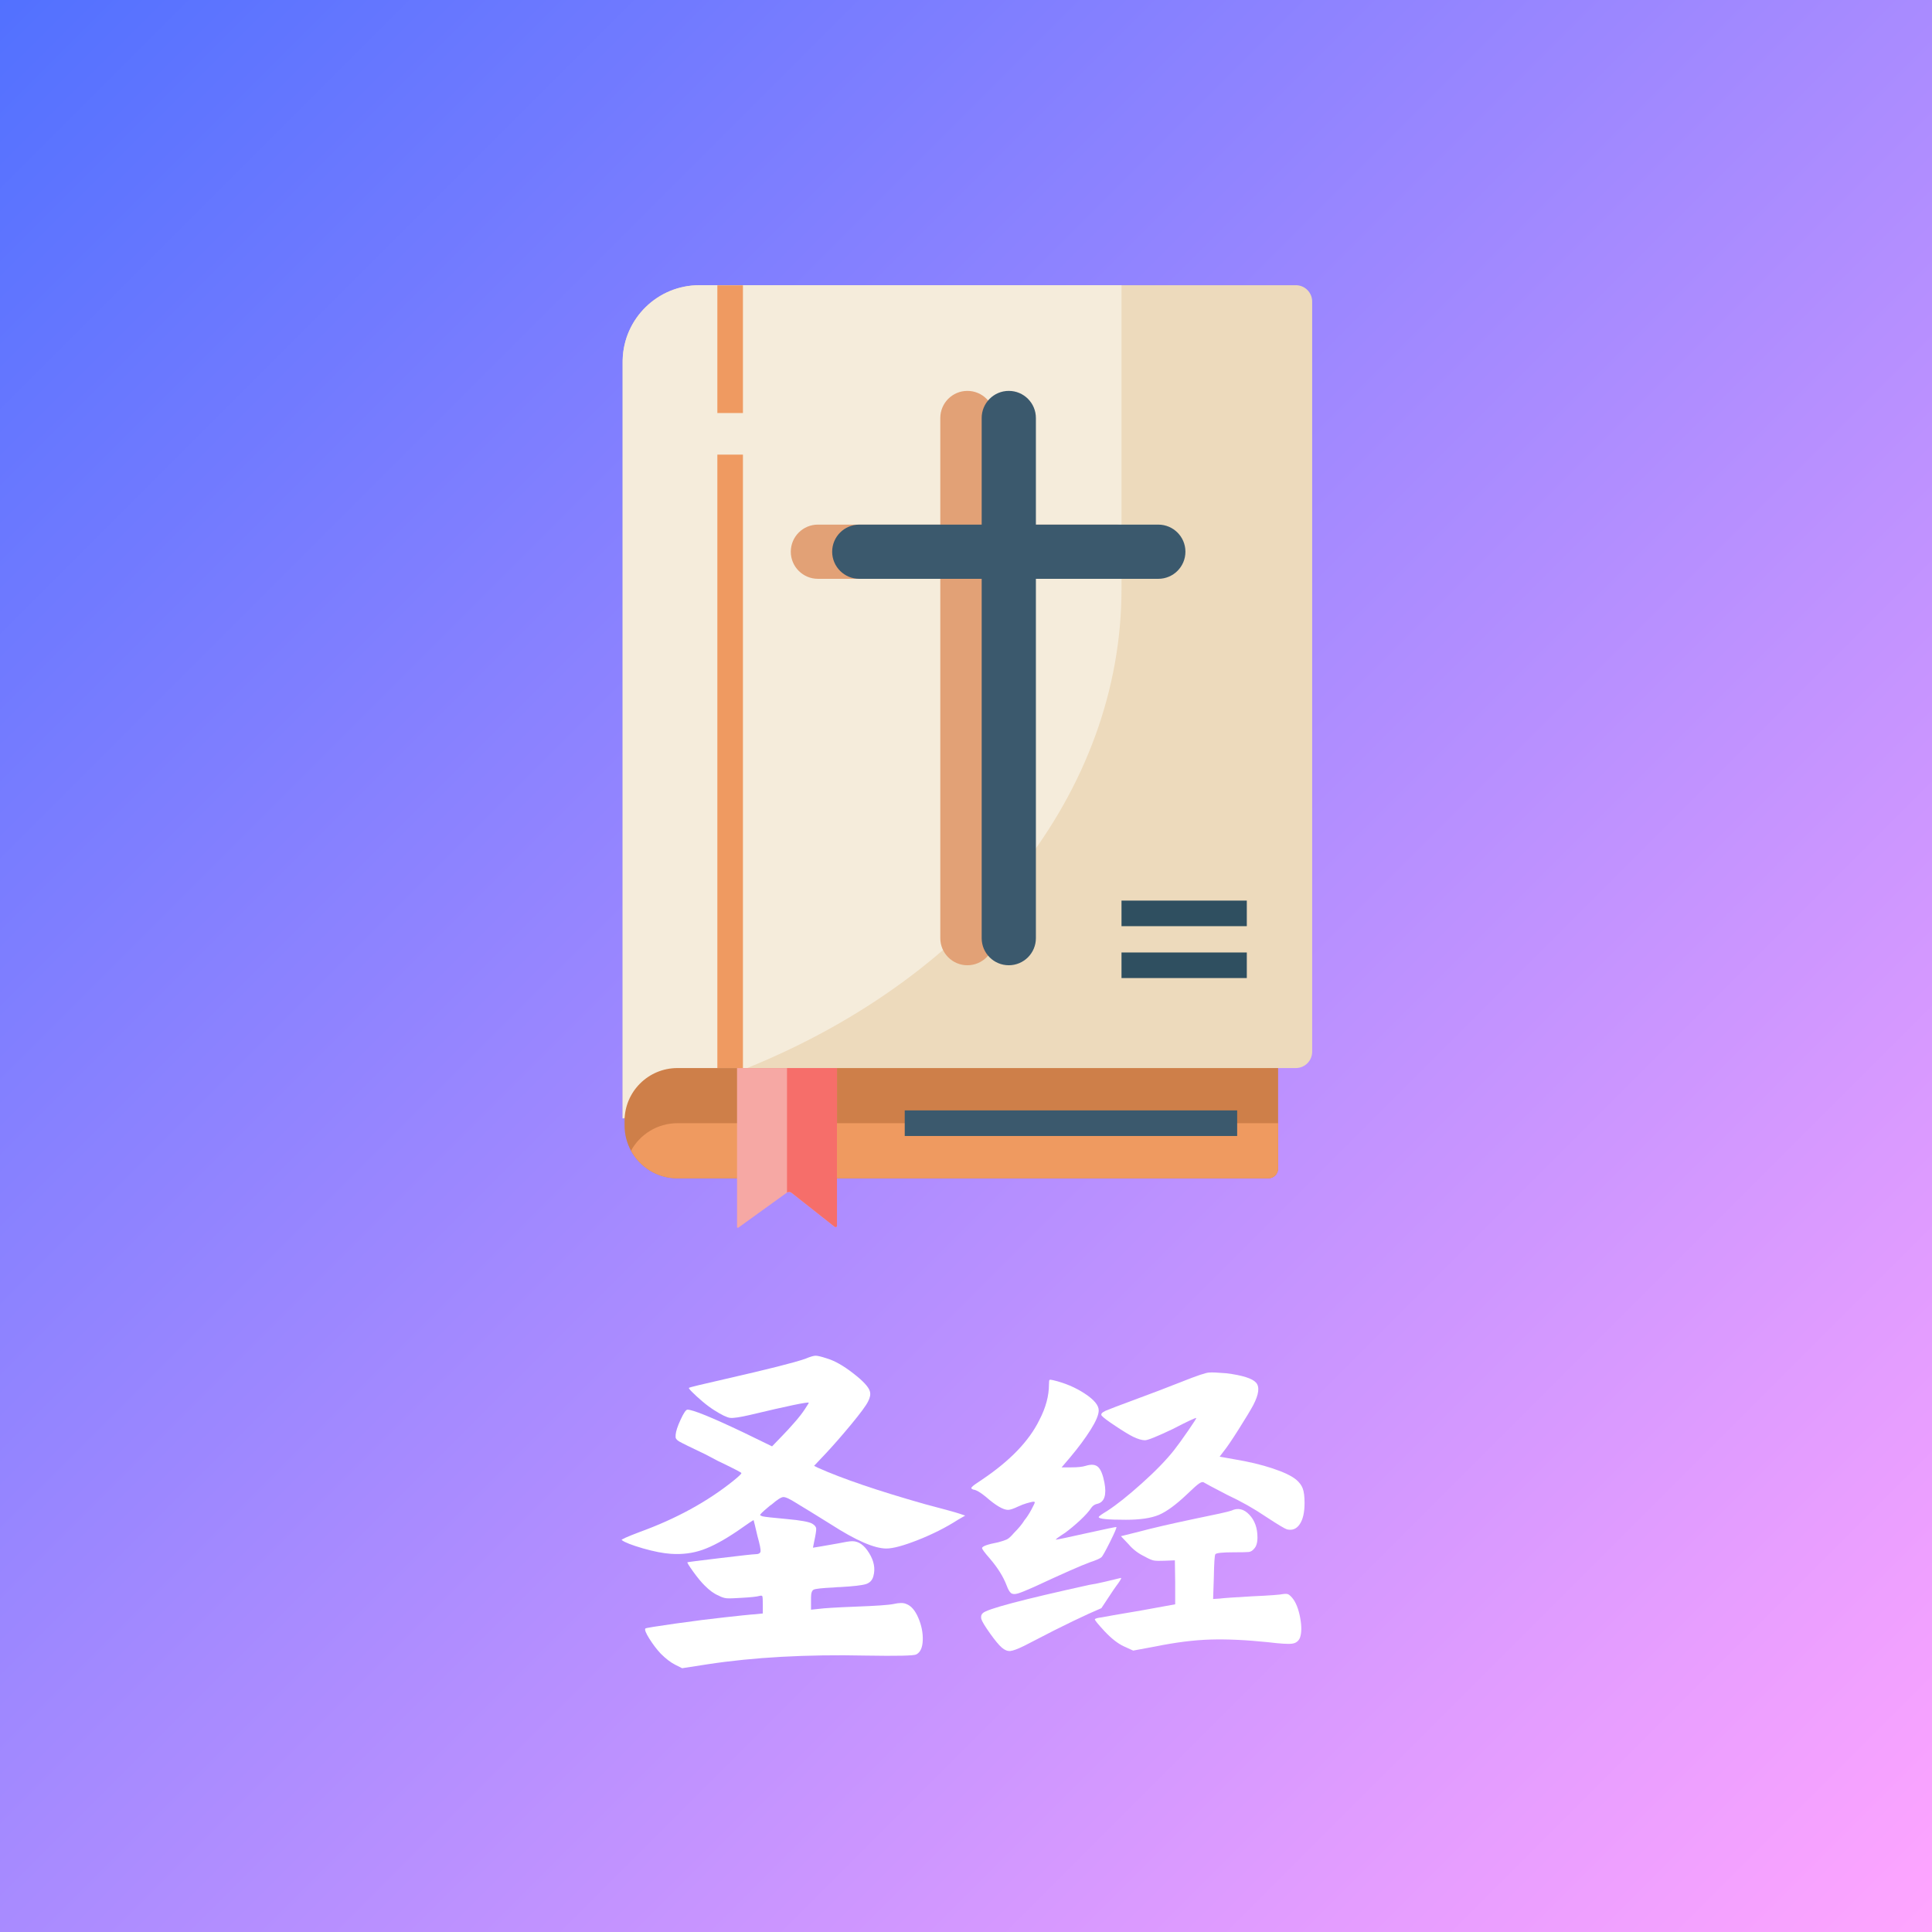 <svg xmlns="http://www.w3.org/2000/svg" xmlns:xlink="http://www.w3.org/1999/xlink" width="500" zoomAndPan="magnify" viewBox="0 0 375 375" height="500" preserveAspectRatio="xMidYMid meet" version="1.0"><defs><g/><linearGradient x1="0" gradientTransform="matrix(0.75, 0, 0, 0.75, 0, 0)" y1="0" x2="500" gradientUnits="userSpaceOnUse" y2="500" id="f80918ab00"><stop stop-opacity="1" stop-color="rgb(32.199%, 44.299%, 100%)" offset="0"/><stop stop-opacity="1" stop-color="rgb(32.463%, 44.379%, 100%)" offset="0.004"/><stop stop-opacity="1" stop-color="rgb(32.729%, 44.458%, 100%)" offset="0.008"/><stop stop-opacity="1" stop-color="rgb(32.993%, 44.537%, 100%)" offset="0.012"/><stop stop-opacity="1" stop-color="rgb(33.258%, 44.618%, 100%)" offset="0.016"/><stop stop-opacity="1" stop-color="rgb(33.522%, 44.698%, 100%)" offset="0.02"/><stop stop-opacity="1" stop-color="rgb(33.788%, 44.777%, 100%)" offset="0.023"/><stop stop-opacity="1" stop-color="rgb(34.053%, 44.856%, 100%)" offset="0.027"/><stop stop-opacity="1" stop-color="rgb(34.319%, 44.937%, 100%)" offset="0.031"/><stop stop-opacity="1" stop-color="rgb(34.583%, 45.016%, 100%)" offset="0.035"/><stop stop-opacity="1" stop-color="rgb(34.848%, 45.096%, 100%)" offset="0.039"/><stop stop-opacity="1" stop-color="rgb(35.112%, 45.175%, 100%)" offset="0.043"/><stop stop-opacity="1" stop-color="rgb(35.378%, 45.256%, 100%)" offset="0.047"/><stop stop-opacity="1" stop-color="rgb(35.641%, 45.335%, 100%)" offset="0.051"/><stop stop-opacity="1" stop-color="rgb(35.907%, 45.415%, 100%)" offset="0.055"/><stop stop-opacity="1" stop-color="rgb(36.171%, 45.494%, 100%)" offset="0.059"/><stop stop-opacity="1" stop-color="rgb(36.436%, 45.575%, 100%)" offset="0.062"/><stop stop-opacity="1" stop-color="rgb(36.7%, 45.654%, 100%)" offset="0.066"/><stop stop-opacity="1" stop-color="rgb(36.966%, 45.734%, 100%)" offset="0.07"/><stop stop-opacity="1" stop-color="rgb(37.23%, 45.813%, 100%)" offset="0.074"/><stop stop-opacity="1" stop-color="rgb(37.495%, 45.892%, 100%)" offset="0.078"/><stop stop-opacity="1" stop-color="rgb(37.761%, 45.972%, 100%)" offset="0.082"/><stop stop-opacity="1" stop-color="rgb(38.026%, 46.053%, 100%)" offset="0.086"/><stop stop-opacity="1" stop-color="rgb(38.29%, 46.132%, 100%)" offset="0.09"/><stop stop-opacity="1" stop-color="rgb(38.556%, 46.211%, 100%)" offset="0.094"/><stop stop-opacity="1" stop-color="rgb(38.82%, 46.291%, 100%)" offset="0.098"/><stop stop-opacity="1" stop-color="rgb(39.085%, 46.371%, 100%)" offset="0.102"/><stop stop-opacity="1" stop-color="rgb(39.349%, 46.451%, 100%)" offset="0.105"/><stop stop-opacity="1" stop-color="rgb(39.615%, 46.53%, 100%)" offset="0.109"/><stop stop-opacity="1" stop-color="rgb(39.879%, 46.609%, 100%)" offset="0.113"/><stop stop-opacity="1" stop-color="rgb(40.144%, 46.69%, 100%)" offset="0.117"/><stop stop-opacity="1" stop-color="rgb(40.408%, 46.77%, 100%)" offset="0.121"/><stop stop-opacity="1" stop-color="rgb(40.674%, 46.849%, 100%)" offset="0.125"/><stop stop-opacity="1" stop-color="rgb(40.938%, 46.928%, 100%)" offset="0.129"/><stop stop-opacity="1" stop-color="rgb(41.203%, 47.009%, 100%)" offset="0.133"/><stop stop-opacity="1" stop-color="rgb(41.469%, 47.089%, 100%)" offset="0.137"/><stop stop-opacity="1" stop-color="rgb(41.734%, 47.168%, 100%)" offset="0.141"/><stop stop-opacity="1" stop-color="rgb(41.998%, 47.247%, 100%)" offset="0.145"/><stop stop-opacity="1" stop-color="rgb(42.264%, 47.327%, 100%)" offset="0.148"/><stop stop-opacity="1" stop-color="rgb(42.528%, 47.406%, 100%)" offset="0.152"/><stop stop-opacity="1" stop-color="rgb(42.793%, 47.487%, 100%)" offset="0.156"/><stop stop-opacity="1" stop-color="rgb(43.057%, 47.566%, 100%)" offset="0.16"/><stop stop-opacity="1" stop-color="rgb(43.323%, 47.646%, 100%)" offset="0.164"/><stop stop-opacity="1" stop-color="rgb(43.587%, 47.725%, 100%)" offset="0.168"/><stop stop-opacity="1" stop-color="rgb(43.852%, 47.806%, 100%)" offset="0.172"/><stop stop-opacity="1" stop-color="rgb(44.116%, 47.885%, 100%)" offset="0.176"/><stop stop-opacity="1" stop-color="rgb(44.382%, 47.964%, 100%)" offset="0.18"/><stop stop-opacity="1" stop-color="rgb(44.646%, 48.044%, 100%)" offset="0.184"/><stop stop-opacity="1" stop-color="rgb(44.911%, 48.125%, 100%)" offset="0.188"/><stop stop-opacity="1" stop-color="rgb(45.175%, 48.204%, 100%)" offset="0.191"/><stop stop-opacity="1" stop-color="rgb(45.441%, 48.283%, 100%)" offset="0.195"/><stop stop-opacity="1" stop-color="rgb(45.706%, 48.363%, 100%)" offset="0.199"/><stop stop-opacity="1" stop-color="rgb(45.972%, 48.444%, 100%)" offset="0.203"/><stop stop-opacity="1" stop-color="rgb(46.236%, 48.523%, 100%)" offset="0.207"/><stop stop-opacity="1" stop-color="rgb(46.501%, 48.602%, 100%)" offset="0.211"/><stop stop-opacity="1" stop-color="rgb(46.765%, 48.682%, 100%)" offset="0.215"/><stop stop-opacity="1" stop-color="rgb(47.031%, 48.761%, 100%)" offset="0.219"/><stop stop-opacity="1" stop-color="rgb(47.295%, 48.84%, 100%)" offset="0.223"/><stop stop-opacity="1" stop-color="rgb(47.56%, 48.921%, 100%)" offset="0.227"/><stop stop-opacity="1" stop-color="rgb(47.824%, 49.001%, 100%)" offset="0.23"/><stop stop-opacity="1" stop-color="rgb(48.09%, 49.08%, 100%)" offset="0.234"/><stop stop-opacity="1" stop-color="rgb(48.354%, 49.159%, 100%)" offset="0.238"/><stop stop-opacity="1" stop-color="rgb(48.619%, 49.24%, 100%)" offset="0.242"/><stop stop-opacity="1" stop-color="rgb(48.883%, 49.319%, 100%)" offset="0.246"/><stop stop-opacity="1" stop-color="rgb(49.149%, 49.399%, 100%)" offset="0.25"/><stop stop-opacity="1" stop-color="rgb(49.414%, 49.478%, 100%)" offset="0.254"/><stop stop-opacity="1" stop-color="rgb(49.68%, 49.559%, 100%)" offset="0.258"/><stop stop-opacity="1" stop-color="rgb(49.944%, 49.638%, 100%)" offset="0.262"/><stop stop-opacity="1" stop-color="rgb(50.209%, 49.718%, 100%)" offset="0.266"/><stop stop-opacity="1" stop-color="rgb(50.473%, 49.797%, 100%)" offset="0.27"/><stop stop-opacity="1" stop-color="rgb(50.739%, 49.878%, 100%)" offset="0.273"/><stop stop-opacity="1" stop-color="rgb(51.003%, 49.957%, 100%)" offset="0.277"/><stop stop-opacity="1" stop-color="rgb(51.268%, 50.037%, 100%)" offset="0.281"/><stop stop-opacity="1" stop-color="rgb(51.532%, 50.116%, 100%)" offset="0.285"/><stop stop-opacity="1" stop-color="rgb(51.797%, 50.197%, 100%)" offset="0.289"/><stop stop-opacity="1" stop-color="rgb(52.061%, 50.276%, 100%)" offset="0.293"/><stop stop-opacity="1" stop-color="rgb(52.327%, 50.356%, 100%)" offset="0.297"/><stop stop-opacity="1" stop-color="rgb(52.591%, 50.435%, 100%)" offset="0.301"/><stop stop-opacity="1" stop-color="rgb(52.856%, 50.514%, 100%)" offset="0.305"/><stop stop-opacity="1" stop-color="rgb(53.122%, 50.594%, 100%)" offset="0.309"/><stop stop-opacity="1" stop-color="rgb(53.387%, 50.674%, 100%)" offset="0.312"/><stop stop-opacity="1" stop-color="rgb(53.651%, 50.754%, 100%)" offset="0.316"/><stop stop-opacity="1" stop-color="rgb(53.917%, 50.833%, 100%)" offset="0.32"/><stop stop-opacity="1" stop-color="rgb(54.181%, 50.912%, 100%)" offset="0.324"/><stop stop-opacity="1" stop-color="rgb(54.446%, 50.993%, 100%)" offset="0.328"/><stop stop-opacity="1" stop-color="rgb(54.71%, 51.073%, 100%)" offset="0.332"/><stop stop-opacity="1" stop-color="rgb(54.976%, 51.152%, 100%)" offset="0.336"/><stop stop-opacity="1" stop-color="rgb(55.24%, 51.231%, 100%)" offset="0.34"/><stop stop-opacity="1" stop-color="rgb(55.505%, 51.312%, 100%)" offset="0.344"/><stop stop-opacity="1" stop-color="rgb(55.769%, 51.392%, 100%)" offset="0.348"/><stop stop-opacity="1" stop-color="rgb(56.035%, 51.471%, 100%)" offset="0.352"/><stop stop-opacity="1" stop-color="rgb(56.299%, 51.55%, 100%)" offset="0.355"/><stop stop-opacity="1" stop-color="rgb(56.564%, 51.631%, 100%)" offset="0.359"/><stop stop-opacity="1" stop-color="rgb(56.828%, 51.711%, 100%)" offset="0.363"/><stop stop-opacity="1" stop-color="rgb(57.094%, 51.79%, 100%)" offset="0.367"/><stop stop-opacity="1" stop-color="rgb(57.359%, 51.869%, 100%)" offset="0.371"/><stop stop-opacity="1" stop-color="rgb(57.625%, 51.949%, 100%)" offset="0.375"/><stop stop-opacity="1" stop-color="rgb(57.889%, 52.028%, 100%)" offset="0.379"/><stop stop-opacity="1" stop-color="rgb(58.154%, 52.109%, 100%)" offset="0.383"/><stop stop-opacity="1" stop-color="rgb(58.418%, 52.188%, 100%)" offset="0.387"/><stop stop-opacity="1" stop-color="rgb(58.684%, 52.267%, 100%)" offset="0.391"/><stop stop-opacity="1" stop-color="rgb(58.948%, 52.347%, 100%)" offset="0.395"/><stop stop-opacity="1" stop-color="rgb(59.213%, 52.428%, 100%)" offset="0.398"/><stop stop-opacity="1" stop-color="rgb(59.477%, 52.507%, 100%)" offset="0.402"/><stop stop-opacity="1" stop-color="rgb(59.743%, 52.586%, 100%)" offset="0.406"/><stop stop-opacity="1" stop-color="rgb(60.007%, 52.666%, 100%)" offset="0.41"/><stop stop-opacity="1" stop-color="rgb(60.272%, 52.747%, 100%)" offset="0.414"/><stop stop-opacity="1" stop-color="rgb(60.536%, 52.826%, 100%)" offset="0.418"/><stop stop-opacity="1" stop-color="rgb(60.802%, 52.905%, 100%)" offset="0.422"/><stop stop-opacity="1" stop-color="rgb(61.067%, 52.985%, 100%)" offset="0.426"/><stop stop-opacity="1" stop-color="rgb(61.333%, 53.065%, 100%)" offset="0.43"/><stop stop-opacity="1" stop-color="rgb(61.597%, 53.145%, 100%)" offset="0.434"/><stop stop-opacity="1" stop-color="rgb(61.862%, 53.224%, 100%)" offset="0.438"/><stop stop-opacity="1" stop-color="rgb(62.126%, 53.304%, 100%)" offset="0.441"/><stop stop-opacity="1" stop-color="rgb(62.392%, 53.383%, 100%)" offset="0.445"/><stop stop-opacity="1" stop-color="rgb(62.656%, 53.462%, 100%)" offset="0.449"/><stop stop-opacity="1" stop-color="rgb(62.921%, 53.543%, 100%)" offset="0.453"/><stop stop-opacity="1" stop-color="rgb(63.185%, 53.622%, 100%)" offset="0.457"/><stop stop-opacity="1" stop-color="rgb(63.451%, 53.702%, 100%)" offset="0.461"/><stop stop-opacity="1" stop-color="rgb(63.715%, 53.781%, 100%)" offset="0.465"/><stop stop-opacity="1" stop-color="rgb(63.98%, 53.862%, 100%)" offset="0.469"/><stop stop-opacity="1" stop-color="rgb(64.244%, 53.941%, 100%)" offset="0.473"/><stop stop-opacity="1" stop-color="rgb(64.51%, 54.021%, 100%)" offset="0.477"/><stop stop-opacity="1" stop-color="rgb(64.775%, 54.1%, 100%)" offset="0.48"/><stop stop-opacity="1" stop-color="rgb(65.041%, 54.181%, 100%)" offset="0.484"/><stop stop-opacity="1" stop-color="rgb(65.305%, 54.26%, 100%)" offset="0.488"/><stop stop-opacity="1" stop-color="rgb(65.57%, 54.34%, 100%)" offset="0.492"/><stop stop-opacity="1" stop-color="rgb(65.834%, 54.419%, 100%)" offset="0.496"/><stop stop-opacity="1" stop-color="rgb(66.1%, 54.5%, 100%)" offset="0.5"/><stop stop-opacity="1" stop-color="rgb(66.364%, 54.579%, 100%)" offset="0.504"/><stop stop-opacity="1" stop-color="rgb(66.629%, 54.659%, 100%)" offset="0.508"/><stop stop-opacity="1" stop-color="rgb(66.893%, 54.738%, 100%)" offset="0.512"/><stop stop-opacity="1" stop-color="rgb(67.159%, 54.819%, 100%)" offset="0.516"/><stop stop-opacity="1" stop-color="rgb(67.422%, 54.898%, 100%)" offset="0.52"/><stop stop-opacity="1" stop-color="rgb(67.688%, 54.977%, 100%)" offset="0.523"/><stop stop-opacity="1" stop-color="rgb(67.952%, 55.057%, 100%)" offset="0.527"/><stop stop-opacity="1" stop-color="rgb(68.217%, 55.136%, 100%)" offset="0.531"/><stop stop-opacity="1" stop-color="rgb(68.481%, 55.215%, 100%)" offset="0.535"/><stop stop-opacity="1" stop-color="rgb(68.747%, 55.296%, 100%)" offset="0.539"/><stop stop-opacity="1" stop-color="rgb(69.012%, 55.376%, 100%)" offset="0.543"/><stop stop-opacity="1" stop-color="rgb(69.278%, 55.455%, 100%)" offset="0.547"/><stop stop-opacity="1" stop-color="rgb(69.542%, 55.534%, 100%)" offset="0.551"/><stop stop-opacity="1" stop-color="rgb(69.807%, 55.615%, 100%)" offset="0.555"/><stop stop-opacity="1" stop-color="rgb(70.071%, 55.695%, 100%)" offset="0.559"/><stop stop-opacity="1" stop-color="rgb(70.337%, 55.774%, 100%)" offset="0.562"/><stop stop-opacity="1" stop-color="rgb(70.601%, 55.853%, 100%)" offset="0.566"/><stop stop-opacity="1" stop-color="rgb(70.866%, 55.934%, 100%)" offset="0.57"/><stop stop-opacity="1" stop-color="rgb(71.13%, 56.013%, 100%)" offset="0.574"/><stop stop-opacity="1" stop-color="rgb(71.396%, 56.093%, 100%)" offset="0.578"/><stop stop-opacity="1" stop-color="rgb(71.66%, 56.172%, 100%)" offset="0.582"/><stop stop-opacity="1" stop-color="rgb(71.925%, 56.253%, 100%)" offset="0.586"/><stop stop-opacity="1" stop-color="rgb(72.189%, 56.332%, 100%)" offset="0.59"/><stop stop-opacity="1" stop-color="rgb(72.455%, 56.412%, 100%)" offset="0.594"/><stop stop-opacity="1" stop-color="rgb(72.72%, 56.491%, 100%)" offset="0.598"/><stop stop-opacity="1" stop-color="rgb(72.986%, 56.57%, 100%)" offset="0.602"/><stop stop-opacity="1" stop-color="rgb(73.25%, 56.65%, 100%)" offset="0.605"/><stop stop-opacity="1" stop-color="rgb(73.515%, 56.731%, 100%)" offset="0.609"/><stop stop-opacity="1" stop-color="rgb(73.779%, 56.81%, 100%)" offset="0.613"/><stop stop-opacity="1" stop-color="rgb(74.045%, 56.889%, 100%)" offset="0.617"/><stop stop-opacity="1" stop-color="rgb(74.309%, 56.969%, 100%)" offset="0.621"/><stop stop-opacity="1" stop-color="rgb(74.574%, 57.05%, 100%)" offset="0.625"/><stop stop-opacity="1" stop-color="rgb(74.838%, 57.129%, 100%)" offset="0.629"/><stop stop-opacity="1" stop-color="rgb(75.104%, 57.208%, 100%)" offset="0.633"/><stop stop-opacity="1" stop-color="rgb(75.368%, 57.288%, 100%)" offset="0.637"/><stop stop-opacity="1" stop-color="rgb(75.633%, 57.368%, 100%)" offset="0.641"/><stop stop-opacity="1" stop-color="rgb(75.897%, 57.448%, 100%)" offset="0.645"/><stop stop-opacity="1" stop-color="rgb(76.163%, 57.527%, 100%)" offset="0.648"/><stop stop-opacity="1" stop-color="rgb(76.428%, 57.607%, 100%)" offset="0.652"/><stop stop-opacity="1" stop-color="rgb(76.694%, 57.687%, 100%)" offset="0.656"/><stop stop-opacity="1" stop-color="rgb(76.958%, 57.767%, 100%)" offset="0.66"/><stop stop-opacity="1" stop-color="rgb(77.223%, 57.846%, 100%)" offset="0.664"/><stop stop-opacity="1" stop-color="rgb(77.487%, 57.925%, 100%)" offset="0.668"/><stop stop-opacity="1" stop-color="rgb(77.753%, 58.005%, 100%)" offset="0.672"/><stop stop-opacity="1" stop-color="rgb(78.017%, 58.084%, 100%)" offset="0.676"/><stop stop-opacity="1" stop-color="rgb(78.282%, 58.165%, 100%)" offset="0.68"/><stop stop-opacity="1" stop-color="rgb(78.546%, 58.244%, 100%)" offset="0.684"/><stop stop-opacity="1" stop-color="rgb(78.812%, 58.324%, 100%)" offset="0.688"/><stop stop-opacity="1" stop-color="rgb(79.076%, 58.403%, 100%)" offset="0.691"/><stop stop-opacity="1" stop-color="rgb(79.341%, 58.484%, 100%)" offset="0.695"/><stop stop-opacity="1" stop-color="rgb(79.605%, 58.563%, 100%)" offset="0.699"/><stop stop-opacity="1" stop-color="rgb(79.871%, 58.643%, 100%)" offset="0.703"/><stop stop-opacity="1" stop-color="rgb(80.135%, 58.722%, 100%)" offset="0.707"/><stop stop-opacity="1" stop-color="rgb(80.4%, 58.803%, 100%)" offset="0.711"/><stop stop-opacity="1" stop-color="rgb(80.666%, 58.882%, 100%)" offset="0.715"/><stop stop-opacity="1" stop-color="rgb(80.931%, 58.961%, 100%)" offset="0.719"/><stop stop-opacity="1" stop-color="rgb(81.195%, 59.041%, 100%)" offset="0.723"/><stop stop-opacity="1" stop-color="rgb(81.461%, 59.122%, 100%)" offset="0.727"/><stop stop-opacity="1" stop-color="rgb(81.725%, 59.201%, 100%)" offset="0.73"/><stop stop-opacity="1" stop-color="rgb(81.99%, 59.28%, 100%)" offset="0.734"/><stop stop-opacity="1" stop-color="rgb(82.254%, 59.36%, 100%)" offset="0.738"/><stop stop-opacity="1" stop-color="rgb(82.52%, 59.441%, 100%)" offset="0.742"/><stop stop-opacity="1" stop-color="rgb(82.784%, 59.52%, 100%)" offset="0.746"/><stop stop-opacity="1" stop-color="rgb(83.049%, 59.599%, 100%)" offset="0.75"/><stop stop-opacity="1" stop-color="rgb(83.313%, 59.679%, 100%)" offset="0.754"/><stop stop-opacity="1" stop-color="rgb(83.578%, 59.758%, 100%)" offset="0.758"/><stop stop-opacity="1" stop-color="rgb(83.842%, 59.837%, 100%)" offset="0.762"/><stop stop-opacity="1" stop-color="rgb(84.108%, 59.918%, 100%)" offset="0.766"/><stop stop-opacity="1" stop-color="rgb(84.373%, 59.998%, 100%)" offset="0.77"/><stop stop-opacity="1" stop-color="rgb(84.639%, 60.077%, 100%)" offset="0.773"/><stop stop-opacity="1" stop-color="rgb(84.903%, 60.156%, 100%)" offset="0.777"/><stop stop-opacity="1" stop-color="rgb(85.168%, 60.237%, 100%)" offset="0.781"/><stop stop-opacity="1" stop-color="rgb(85.432%, 60.316%, 100%)" offset="0.785"/><stop stop-opacity="1" stop-color="rgb(85.698%, 60.396%, 100%)" offset="0.789"/><stop stop-opacity="1" stop-color="rgb(85.962%, 60.475%, 100%)" offset="0.793"/><stop stop-opacity="1" stop-color="rgb(86.227%, 60.556%, 100%)" offset="0.797"/><stop stop-opacity="1" stop-color="rgb(86.491%, 60.635%, 100%)" offset="0.801"/><stop stop-opacity="1" stop-color="rgb(86.757%, 60.715%, 100%)" offset="0.805"/><stop stop-opacity="1" stop-color="rgb(87.021%, 60.794%, 100%)" offset="0.809"/><stop stop-opacity="1" stop-color="rgb(87.286%, 60.875%, 100%)" offset="0.812"/><stop stop-opacity="1" stop-color="rgb(87.55%, 60.954%, 100%)" offset="0.816"/><stop stop-opacity="1" stop-color="rgb(87.816%, 61.034%, 100%)" offset="0.82"/><stop stop-opacity="1" stop-color="rgb(88.081%, 61.113%, 100%)" offset="0.824"/><stop stop-opacity="1" stop-color="rgb(88.347%, 61.192%, 100%)" offset="0.828"/><stop stop-opacity="1" stop-color="rgb(88.611%, 61.272%, 100%)" offset="0.832"/><stop stop-opacity="1" stop-color="rgb(88.876%, 61.353%, 100%)" offset="0.836"/><stop stop-opacity="1" stop-color="rgb(89.14%, 61.432%, 100%)" offset="0.84"/><stop stop-opacity="1" stop-color="rgb(89.406%, 61.511%, 100%)" offset="0.844"/><stop stop-opacity="1" stop-color="rgb(89.67%, 61.591%, 100%)" offset="0.848"/><stop stop-opacity="1" stop-color="rgb(89.935%, 61.671%, 100%)" offset="0.852"/><stop stop-opacity="1" stop-color="rgb(90.199%, 61.751%, 100%)" offset="0.855"/><stop stop-opacity="1" stop-color="rgb(90.465%, 61.83%, 100%)" offset="0.859"/><stop stop-opacity="1" stop-color="rgb(90.729%, 61.909%, 100%)" offset="0.863"/><stop stop-opacity="1" stop-color="rgb(90.994%, 61.99%, 100%)" offset="0.867"/><stop stop-opacity="1" stop-color="rgb(91.258%, 62.07%, 100%)" offset="0.871"/><stop stop-opacity="1" stop-color="rgb(91.524%, 62.149%, 100%)" offset="0.875"/><stop stop-opacity="1" stop-color="rgb(91.788%, 62.228%, 100%)" offset="0.879"/><stop stop-opacity="1" stop-color="rgb(92.053%, 62.309%, 100%)" offset="0.883"/><stop stop-opacity="1" stop-color="rgb(92.319%, 62.389%, 100%)" offset="0.887"/><stop stop-opacity="1" stop-color="rgb(92.584%, 62.468%, 100%)" offset="0.891"/><stop stop-opacity="1" stop-color="rgb(92.848%, 62.547%, 100%)" offset="0.895"/><stop stop-opacity="1" stop-color="rgb(93.114%, 62.627%, 100%)" offset="0.898"/><stop stop-opacity="1" stop-color="rgb(93.378%, 62.706%, 100%)" offset="0.902"/><stop stop-opacity="1" stop-color="rgb(93.643%, 62.787%, 100%)" offset="0.906"/><stop stop-opacity="1" stop-color="rgb(93.907%, 62.866%, 100%)" offset="0.91"/><stop stop-opacity="1" stop-color="rgb(94.173%, 62.946%, 100%)" offset="0.914"/><stop stop-opacity="1" stop-color="rgb(94.437%, 63.025%, 100%)" offset="0.918"/><stop stop-opacity="1" stop-color="rgb(94.702%, 63.106%, 100%)" offset="0.922"/><stop stop-opacity="1" stop-color="rgb(94.966%, 63.185%, 100%)" offset="0.926"/><stop stop-opacity="1" stop-color="rgb(95.232%, 63.264%, 100%)" offset="0.93"/><stop stop-opacity="1" stop-color="rgb(95.496%, 63.344%, 100%)" offset="0.934"/><stop stop-opacity="1" stop-color="rgb(95.761%, 63.425%, 100%)" offset="0.938"/><stop stop-opacity="1" stop-color="rgb(96.027%, 63.504%, 100%)" offset="0.941"/><stop stop-opacity="1" stop-color="rgb(96.292%, 63.583%, 100%)" offset="0.945"/><stop stop-opacity="1" stop-color="rgb(96.556%, 63.663%, 100%)" offset="0.949"/><stop stop-opacity="1" stop-color="rgb(96.822%, 63.744%, 100%)" offset="0.953"/><stop stop-opacity="1" stop-color="rgb(97.086%, 63.823%, 100%)" offset="0.957"/><stop stop-opacity="1" stop-color="rgb(97.351%, 63.902%, 100%)" offset="0.961"/><stop stop-opacity="1" stop-color="rgb(97.615%, 63.982%, 100%)" offset="0.965"/><stop stop-opacity="1" stop-color="rgb(97.881%, 64.061%, 100%)" offset="0.969"/><stop stop-opacity="1" stop-color="rgb(98.145%, 64.14%, 100%)" offset="0.973"/><stop stop-opacity="1" stop-color="rgb(98.41%, 64.221%, 100%)" offset="0.977"/><stop stop-opacity="1" stop-color="rgb(98.674%, 64.301%, 100%)" offset="0.98"/><stop stop-opacity="1" stop-color="rgb(98.94%, 64.38%, 100%)" offset="0.984"/><stop stop-opacity="1" stop-color="rgb(99.203%, 64.459%, 100%)" offset="0.988"/><stop stop-opacity="1" stop-color="rgb(99.469%, 64.54%, 100%)" offset="0.992"/><stop stop-opacity="1" stop-color="rgb(99.733%, 64.619%, 100%)" offset="0.996"/><stop stop-opacity="1" stop-color="rgb(99.998%, 64.699%, 100%)" offset="1"/></linearGradient><clipPath id="d6bb2a51a1"><path d="M 120.668 55.379 L 254.918 55.379 L 254.918 218 L 120.668 218 Z M 120.668 55.379 " clip-rule="nonzero"/></clipPath><clipPath id="dbdc2c4da4"><path d="M 120.668 55.379 L 218 55.379 L 218 218 L 120.668 218 Z M 120.668 55.379 " clip-rule="nonzero"/></clipPath><clipPath id="cd37448e46"><path d="M 139 55.379 L 145 55.379 L 145 81 L 139 81 Z M 139 55.379 " clip-rule="nonzero"/></clipPath><clipPath id="54131b91fc"><path d="M 143 207 L 163 207 L 163 238.379 L 143 238.379 Z M 143 207 " clip-rule="nonzero"/></clipPath><clipPath id="01fce58c83"><path d="M 152 207 L 163 207 L 163 238.379 L 152 238.379 Z M 152 207 " clip-rule="nonzero"/></clipPath></defs><rect x="-37.5" width="450" fill="#ffffff" y="-37.5" height="450" fill-opacity="1"/><rect x="-37.5" fill="url(#f80918ab00)" width="450" y="-37.5" height="450"/><g clip-path="url(#d6bb2a51a1)"><path fill="#eddabc" d="M 254.691 58.527 L 254.691 204.145 C 254.691 205.891 253.273 207.309 251.527 207.309 L 247.711 207.309 L 195.805 211.309 L 120.855 217.086 L 120.855 70.238 C 120.855 70.109 120.855 69.98 120.859 69.855 C 121.062 61.816 127.645 55.359 135.73 55.359 L 251.527 55.359 C 253.273 55.359 254.691 56.781 254.691 58.527 Z M 254.691 58.527 " fill-opacity="1" fill-rule="nonzero"/></g><g clip-path="url(#dbdc2c4da4)"><path fill="#f5ecdb" d="M 217.684 55.359 L 217.684 114.309 C 217.684 153.398 189.633 189.254 144.883 207.363 L 120.855 217.086 L 120.855 70.238 C 120.855 70.109 120.855 69.98 120.859 69.855 C 121.062 61.816 127.645 55.359 135.73 55.359 Z M 217.684 55.359 " fill-opacity="1" fill-rule="nonzero"/></g><path fill="#ef9a61" d="M 139.238 88.242 L 144.203 88.242 L 144.203 207.309 L 139.238 207.309 Z M 139.238 88.242 " fill-opacity="1" fill-rule="nonzero"/><g clip-path="url(#cd37448e46)"><path fill="#ef9a61" d="M 139.238 55.359 L 144.203 55.359 L 144.203 80.168 L 139.238 80.168 Z M 139.238 55.359 " fill-opacity="1" fill-rule="nonzero"/></g><path fill="#e2a176" d="M 174.992 112.348 L 158.75 112.348 C 155.848 112.348 153.492 109.992 153.492 107.09 C 153.492 104.184 155.848 101.828 158.75 101.828 L 182.512 101.828 L 182.512 81.133 C 182.512 78.227 184.867 75.871 187.77 75.871 C 190.676 75.871 193.031 78.227 193.031 81.133 L 193.031 101.828 L 216.797 101.828 C 219.703 101.828 222.055 104.184 222.055 107.086 C 222.055 109.992 219.703 112.348 216.797 112.348 L 193.031 112.348 L 193.031 182.094 C 193.031 185 190.676 187.355 187.77 187.355 C 184.867 187.355 182.512 185 182.512 182.094 L 182.512 112.348 Z M 174.992 112.348 " fill-opacity="1" fill-rule="nonzero"/><path fill="#3b596d" d="M 183.027 112.348 L 166.785 112.348 C 163.879 112.348 161.523 109.992 161.523 107.09 C 161.523 104.184 163.879 101.828 166.785 101.828 L 190.543 101.828 L 190.543 81.133 C 190.543 78.227 192.898 75.871 195.805 75.871 C 198.711 75.871 201.066 78.227 201.066 81.133 L 201.066 101.828 L 224.828 101.828 C 227.734 101.828 230.09 104.184 230.09 107.086 C 230.09 109.992 227.734 112.348 224.828 112.348 L 201.066 112.348 L 201.066 182.094 C 201.066 185 198.711 187.355 195.805 187.355 C 192.898 187.355 190.543 185 190.543 182.094 L 190.543 112.348 Z M 183.027 112.348 " fill-opacity="1" fill-rule="nonzero"/><path fill="#ce7f49" d="M 248.082 207.309 L 248.082 226.824 C 248.082 227.867 247.234 228.715 246.191 228.715 L 131.492 228.715 C 127.605 228.715 124.219 226.555 122.477 223.363 C 121.68 221.906 121.223 220.23 121.223 218.445 L 121.223 217.578 C 121.223 211.906 125.82 207.309 131.492 207.309 Z M 248.082 207.309 " fill-opacity="1" fill-rule="nonzero"/><path fill="#ef9a60" d="M 248.082 218.012 L 248.082 226.824 C 248.082 227.867 247.234 228.715 246.191 228.715 L 131.492 228.715 C 127.605 228.715 124.219 226.555 122.477 223.363 C 124.219 220.172 127.605 218.012 131.492 218.012 Z M 248.082 218.012 " fill-opacity="1" fill-rule="nonzero"/><g clip-path="url(#54131b91fc)"><path fill="#f6a8a4" d="M 162.457 207.309 L 162.457 237.957 C 162.457 238.152 162.184 238.258 162.012 238.125 L 153.625 231.512 C 153.387 231.316 153.023 231.305 152.758 231.469 C 152.746 231.48 152.73 231.488 152.719 231.496 L 143.328 238.277 C 143.219 238.355 143.059 238.289 143.059 238.172 L 143.059 207.312 L 162.457 207.312 Z M 162.457 207.309 " fill-opacity="1" fill-rule="nonzero"/></g><g clip-path="url(#01fce58c83)"><path fill="#f66e6a" d="M 162.457 207.309 L 162.457 237.957 C 162.457 238.152 162.184 238.258 162.012 238.125 L 153.625 231.512 C 153.387 231.316 153.023 231.305 152.758 231.469 L 152.758 207.309 Z M 162.457 207.309 " fill-opacity="1" fill-rule="nonzero"/></g><path fill="#3b596d" d="M 175.609 215.527 L 240.133 215.527 L 240.133 220.496 L 175.609 220.496 Z M 175.609 215.527 " fill-opacity="1" fill-rule="nonzero"/><path fill="#2f4f60" d="M 217.684 184.875 L 242.004 184.875 L 242.004 189.84 L 217.684 189.84 Z M 217.684 184.875 " fill-opacity="1" fill-rule="nonzero"/><path fill="#2f4f60" d="M 217.684 174.805 L 242.004 174.805 L 242.004 179.77 L 217.684 179.77 Z M 217.684 174.805 " fill-opacity="1" fill-rule="nonzero"/><g fill="#ffffff" fill-opacity="1"><g transform="translate(120.67, 318.675)"><g><path d="M 35.641 -54.938 C 36.578 -55.332 37.242 -55.531 37.641 -55.531 C 38.035 -55.531 38.754 -55.359 39.797 -55.016 C 41.328 -54.566 43.055 -53.586 44.984 -52.078 C 46.922 -50.578 47.988 -49.406 48.188 -48.562 C 48.332 -48.02 48.207 -47.375 47.812 -46.625 C 47.414 -45.832 46.328 -44.359 44.547 -42.203 C 42.766 -40.055 41.156 -38.211 39.719 -36.672 L 37.344 -34.156 L 38.094 -33.781 C 42.844 -31.656 49.75 -29.305 58.812 -26.734 C 62.57 -25.742 64.82 -25.125 65.562 -24.875 L 66.672 -24.5 L 65.266 -23.688 C 62.941 -22.195 60.367 -20.895 57.547 -19.781 C 54.723 -18.664 52.664 -18.109 51.375 -18.109 C 49.051 -18.109 45.461 -19.672 40.609 -22.797 C 37.348 -24.828 35.344 -26.062 34.594 -26.5 C 34.445 -26.602 34.203 -26.754 33.859 -26.953 C 32.617 -27.742 31.785 -28.125 31.359 -28.094 C 30.941 -28.07 30.191 -27.594 29.109 -26.656 C 28.805 -26.457 28.582 -26.285 28.438 -26.141 C 27.301 -25.191 26.781 -24.672 26.875 -24.578 C 26.926 -24.523 27.078 -24.453 27.328 -24.359 C 27.723 -24.254 29.305 -24.078 32.078 -23.828 C 34.742 -23.586 36.375 -23.289 36.969 -22.938 C 37.469 -22.645 37.727 -22.32 37.75 -21.969 C 37.781 -21.625 37.645 -20.758 37.344 -19.375 L 37.125 -18.266 L 38.469 -18.484 C 39.406 -18.641 40.539 -18.836 41.875 -19.078 C 43.312 -19.379 44.273 -19.531 44.766 -19.531 C 46.004 -19.531 47.094 -18.758 48.031 -17.219 C 48.977 -15.688 49.254 -14.203 48.859 -12.766 C 48.66 -11.973 48.176 -11.453 47.406 -11.203 C 46.633 -10.961 44.961 -10.77 42.391 -10.625 C 42.098 -10.625 41.68 -10.598 41.141 -10.547 C 38.91 -10.441 37.617 -10.301 37.266 -10.125 C 36.922 -9.957 36.75 -9.453 36.75 -8.609 C 36.75 -8.41 36.75 -8.266 36.75 -8.172 L 36.75 -6.234 L 38.234 -6.391 C 39.273 -6.535 41.676 -6.68 45.438 -6.828 C 49.395 -6.973 51.848 -7.145 52.797 -7.344 C 53.879 -7.594 54.691 -7.594 55.234 -7.344 C 56.18 -7 56.961 -6.098 57.578 -4.641 C 58.203 -3.18 58.488 -1.734 58.438 -0.297 C 58.383 1.141 57.961 2.055 57.172 2.453 C 56.723 2.703 53.457 2.773 47.375 2.672 C 35.883 2.422 25.613 2.988 16.562 4.375 L 11.734 5.125 L 10.391 4.453 C 9.504 4.004 8.566 3.285 7.578 2.297 C 6.828 1.504 6.094 0.539 5.375 -0.594 C 4.664 -1.727 4.41 -2.395 4.609 -2.594 C 4.754 -2.695 6.672 -3.008 10.359 -3.531 C 14.047 -4.051 17.25 -4.457 19.969 -4.75 C 20.863 -4.852 22.016 -4.977 23.422 -5.125 C 24.836 -5.27 25.645 -5.344 25.844 -5.344 L 27.391 -5.5 L 27.391 -7.281 C 27.391 -8.113 27.363 -8.617 27.312 -8.797 C 27.27 -8.973 27.078 -9.008 26.734 -8.906 C 26.234 -8.758 25.047 -8.633 23.172 -8.531 C 21.785 -8.438 20.844 -8.41 20.344 -8.453 C 19.852 -8.504 19.332 -8.68 18.781 -8.984 C 17.938 -9.328 17.047 -9.973 16.109 -10.922 C 15.461 -11.555 14.719 -12.457 13.875 -13.625 C 13.039 -14.789 12.672 -15.395 12.766 -15.438 C 12.867 -15.488 14.984 -15.758 19.109 -16.25 C 23.242 -16.75 25.508 -17 25.906 -17 C 26.551 -17 26.898 -17.18 26.953 -17.547 C 27.004 -17.922 26.805 -18.906 26.359 -20.5 C 25.91 -22.426 25.66 -23.461 25.609 -23.609 C 25.566 -23.66 24.531 -22.969 22.5 -21.531 C 19.875 -19.75 17.609 -18.523 15.703 -17.859 C 13.797 -17.191 11.754 -16.93 9.578 -17.078 C 8.086 -17.172 6.266 -17.523 4.109 -18.141 C 1.961 -18.766 0.594 -19.301 0 -19.75 C -0.145 -19.852 1.016 -20.375 3.484 -21.312 C 10.566 -23.883 16.633 -27.203 21.688 -31.266 C 22.719 -32.098 23.234 -32.594 23.234 -32.75 C 23.285 -32.844 21.754 -33.633 18.641 -35.125 C 18.086 -35.414 17.297 -35.832 16.266 -36.375 C 13.336 -37.77 11.625 -38.613 11.125 -38.906 C 10.633 -39.207 10.414 -39.531 10.469 -39.875 C 10.469 -40.02 10.469 -40.117 10.469 -40.172 C 10.52 -40.859 10.844 -41.844 11.438 -43.125 C 12.031 -44.414 12.473 -45.062 12.766 -45.062 C 13.805 -45.062 17.395 -43.602 23.531 -40.688 L 29.188 -37.938 L 31.266 -40.094 C 31.898 -40.738 32.648 -41.555 33.516 -42.547 C 34.391 -43.535 35.082 -44.426 35.594 -45.219 C 36.113 -46.008 36.352 -46.406 36.312 -46.406 C 36.156 -46.602 32.344 -45.812 24.875 -44.031 C 22.945 -43.582 21.672 -43.395 21.047 -43.469 C 20.43 -43.539 19.379 -44.051 17.891 -45 C 17.203 -45.438 16.461 -45.988 15.672 -46.656 C 14.879 -47.332 14.223 -47.93 13.703 -48.453 C 13.18 -48.973 12.969 -49.254 13.062 -49.297 C 13.164 -49.398 15.52 -49.973 20.125 -51.016 C 28.344 -52.891 33.516 -54.195 35.641 -54.938 Z M 35.641 -54.938 "/></g></g></g><g fill="#ffffff" fill-opacity="1"><g transform="translate(187.495, 318.675)"><g><path d="M 23.984 -11.062 C 24.922 -11.207 25.91 -11.406 26.953 -11.656 C 27.992 -11.906 28.773 -12.094 29.297 -12.219 C 29.816 -12.344 30.078 -12.406 30.078 -12.406 C 30.117 -12.406 30.129 -12.363 30.109 -12.281 C 30.086 -12.207 30 -12.047 29.844 -11.797 C 29.695 -11.555 29.473 -11.238 29.172 -10.844 C 28.879 -10.445 28.488 -9.875 28 -9.125 L 26.281 -6.531 L 23.766 -5.422 C 22.023 -4.629 19.82 -3.566 17.156 -2.234 C 13.789 -0.492 11.859 0.5 11.359 0.75 C 10.078 1.383 9.16 1.727 8.609 1.781 C 8.066 1.832 7.508 1.609 6.938 1.109 C 6.375 0.617 5.609 -0.305 4.641 -1.672 C 3.672 -3.035 3.113 -3.961 2.969 -4.453 C 2.875 -4.953 2.973 -5.32 3.266 -5.562 C 4.004 -6.352 10.91 -8.188 23.984 -11.062 Z M 51.531 -25.469 C 52.77 -26.062 53.922 -25.801 54.984 -24.688 C 56.047 -23.57 56.578 -22.098 56.578 -20.266 C 56.578 -19.234 56.352 -18.492 55.906 -18.047 C 55.613 -17.691 55.281 -17.488 54.906 -17.438 C 54.531 -17.395 53.551 -17.375 51.969 -17.375 C 49.789 -17.375 48.602 -17.25 48.406 -17 C 48.258 -16.801 48.16 -15.289 48.109 -12.469 L 47.969 -8.312 L 49.234 -8.391 C 49.867 -8.484 51.945 -8.629 55.469 -8.828 C 58.926 -8.984 60.977 -9.133 61.625 -9.281 C 62.02 -9.332 62.316 -9.316 62.516 -9.234 C 62.711 -9.16 62.984 -8.926 63.328 -8.531 C 64.023 -7.695 64.535 -6.426 64.859 -4.719 C 65.18 -3.008 65.164 -1.688 64.812 -0.75 C 64.52 -0.102 64.016 0.266 63.297 0.359 C 62.578 0.461 61.031 0.367 58.656 0.078 C 54.352 -0.367 50.613 -0.539 47.438 -0.438 C 44.27 -0.344 40.734 0.098 36.828 0.891 L 32.453 1.703 L 30.672 0.891 C 29.484 0.348 28.219 -0.641 26.875 -2.078 C 25.594 -3.461 24.973 -4.227 25.016 -4.375 C 25.117 -4.531 25.566 -4.656 26.359 -4.75 C 26.805 -4.852 29.379 -5.301 34.078 -6.094 L 40.609 -7.281 L 40.609 -11.516 L 40.547 -15.812 L 38.469 -15.734 C 37.57 -15.691 36.91 -15.707 36.484 -15.781 C 36.066 -15.852 35.461 -16.113 34.672 -16.562 C 33.43 -17.156 32.395 -17.945 31.562 -18.938 L 30.078 -20.5 L 33.641 -21.391 C 36.211 -22.078 39.625 -22.867 43.875 -23.766 C 48.477 -24.703 51.031 -25.27 51.531 -25.469 Z M 16.109 -49.969 C 16.109 -50.469 16.145 -50.754 16.219 -50.828 C 16.289 -50.898 16.523 -50.883 16.922 -50.781 C 19.203 -50.238 21.242 -49.375 23.047 -48.188 C 24.859 -47 25.766 -45.91 25.766 -44.922 C 25.766 -44.078 25.242 -42.828 24.203 -41.172 C 23.16 -39.516 21.828 -37.719 20.203 -35.781 L 18.562 -33.859 L 20.422 -33.859 C 21.66 -33.859 22.598 -33.957 23.234 -34.156 C 24.328 -34.5 25.133 -34.422 25.656 -33.922 C 26.176 -33.43 26.582 -32.422 26.875 -30.891 C 27.32 -28.516 26.879 -27.148 25.547 -26.797 C 25.047 -26.703 24.648 -26.457 24.359 -26.062 C 23.91 -25.363 23.164 -24.531 22.125 -23.562 C 21.082 -22.602 20.117 -21.801 19.234 -21.156 C 17.941 -20.32 17.348 -19.879 17.453 -19.828 C 17.691 -19.828 19.695 -20.25 23.469 -21.094 C 27.227 -21.926 29.133 -22.32 29.188 -22.281 C 29.281 -22.176 28.867 -21.207 27.953 -19.375 C 27.035 -17.539 26.477 -16.551 26.281 -16.406 C 25.988 -16.156 25.25 -15.832 24.062 -15.438 C 22.32 -14.801 18.734 -13.219 13.297 -10.688 C 11.754 -10 10.688 -9.566 10.094 -9.391 C 9.5 -9.211 9.051 -9.234 8.75 -9.453 C 8.457 -9.68 8.164 -10.191 7.875 -10.984 C 7.227 -12.672 6.141 -14.406 4.609 -16.188 C 3.617 -17.32 3.125 -17.988 3.125 -18.188 C 3.125 -18.539 4.16 -18.914 6.234 -19.312 C 6.973 -19.508 7.531 -19.691 7.906 -19.859 C 8.281 -20.035 8.738 -20.445 9.281 -21.094 C 10.219 -22.031 10.91 -22.867 11.359 -23.609 C 11.805 -24.148 12.25 -24.828 12.688 -25.641 C 13.133 -26.461 13.359 -26.945 13.359 -27.094 C 13.316 -27.195 13.156 -27.223 12.875 -27.172 C 12.602 -27.117 12.219 -27.02 11.719 -26.875 C 11.227 -26.727 10.711 -26.531 10.172 -26.281 C 9.234 -25.832 8.566 -25.609 8.172 -25.609 C 7.223 -25.609 5.785 -26.453 3.859 -28.141 C 2.773 -29.035 1.957 -29.504 1.406 -29.547 C 1.008 -29.703 0.938 -29.879 1.188 -30.078 C 1.332 -30.273 1.977 -30.742 3.125 -31.484 C 8.562 -35.141 12.27 -39 14.25 -43.062 C 15.488 -45.438 16.109 -47.738 16.109 -49.969 Z M 41.734 -50.422 C 44.797 -51.648 46.625 -52.266 47.219 -52.266 C 47.719 -52.316 48.832 -52.27 50.562 -52.125 C 53.676 -51.727 55.594 -51.117 56.312 -50.297 C 57.031 -49.484 56.848 -48.035 55.766 -45.953 C 55.266 -45.016 54.332 -43.469 52.969 -41.312 C 51.613 -39.164 50.613 -37.695 49.969 -36.906 L 49.234 -35.938 L 52.125 -35.422 C 54.844 -34.973 57.289 -34.391 59.469 -33.672 C 61.645 -32.953 63.18 -32.223 64.078 -31.484 C 64.723 -30.941 65.156 -30.359 65.375 -29.734 C 65.602 -29.117 65.719 -28.191 65.719 -26.953 C 65.719 -25.117 65.406 -23.742 64.781 -22.828 C 64.164 -21.91 63.336 -21.578 62.297 -21.828 C 61.848 -21.973 60.488 -22.789 58.219 -24.281 C 55.883 -25.863 53.383 -27.273 50.719 -28.516 C 47.945 -29.953 46.41 -30.77 46.109 -30.969 C 45.91 -31.062 45.613 -30.973 45.219 -30.703 C 44.82 -30.43 44.055 -29.75 42.922 -28.656 C 40.785 -26.625 38.961 -25.285 37.453 -24.641 C 35.941 -24.004 33.801 -23.688 31.031 -23.688 C 27.52 -23.688 25.766 -23.859 25.766 -24.203 C 25.766 -24.348 26.305 -24.742 27.391 -25.391 C 29.223 -26.578 31.461 -28.359 34.109 -30.734 C 36.766 -33.109 38.859 -35.266 40.391 -37.203 C 41.086 -38.086 41.988 -39.332 43.094 -40.938 C 44.207 -42.551 44.742 -43.383 44.703 -43.438 C 44.598 -43.531 43.062 -42.812 40.094 -41.281 C 37.07 -39.844 35.289 -39.125 34.75 -39.125 C 34.156 -39.125 33.391 -39.348 32.453 -39.797 C 31.66 -40.191 30.52 -40.883 29.031 -41.875 C 27.539 -42.863 26.648 -43.531 26.359 -43.875 C 26.109 -44.176 26.352 -44.5 27.094 -44.844 C 27.789 -45.145 29.551 -45.816 32.375 -46.859 C 35.988 -48.191 39.109 -49.379 41.734 -50.422 Z M 41.734 -50.422 "/></g></g></g></svg>